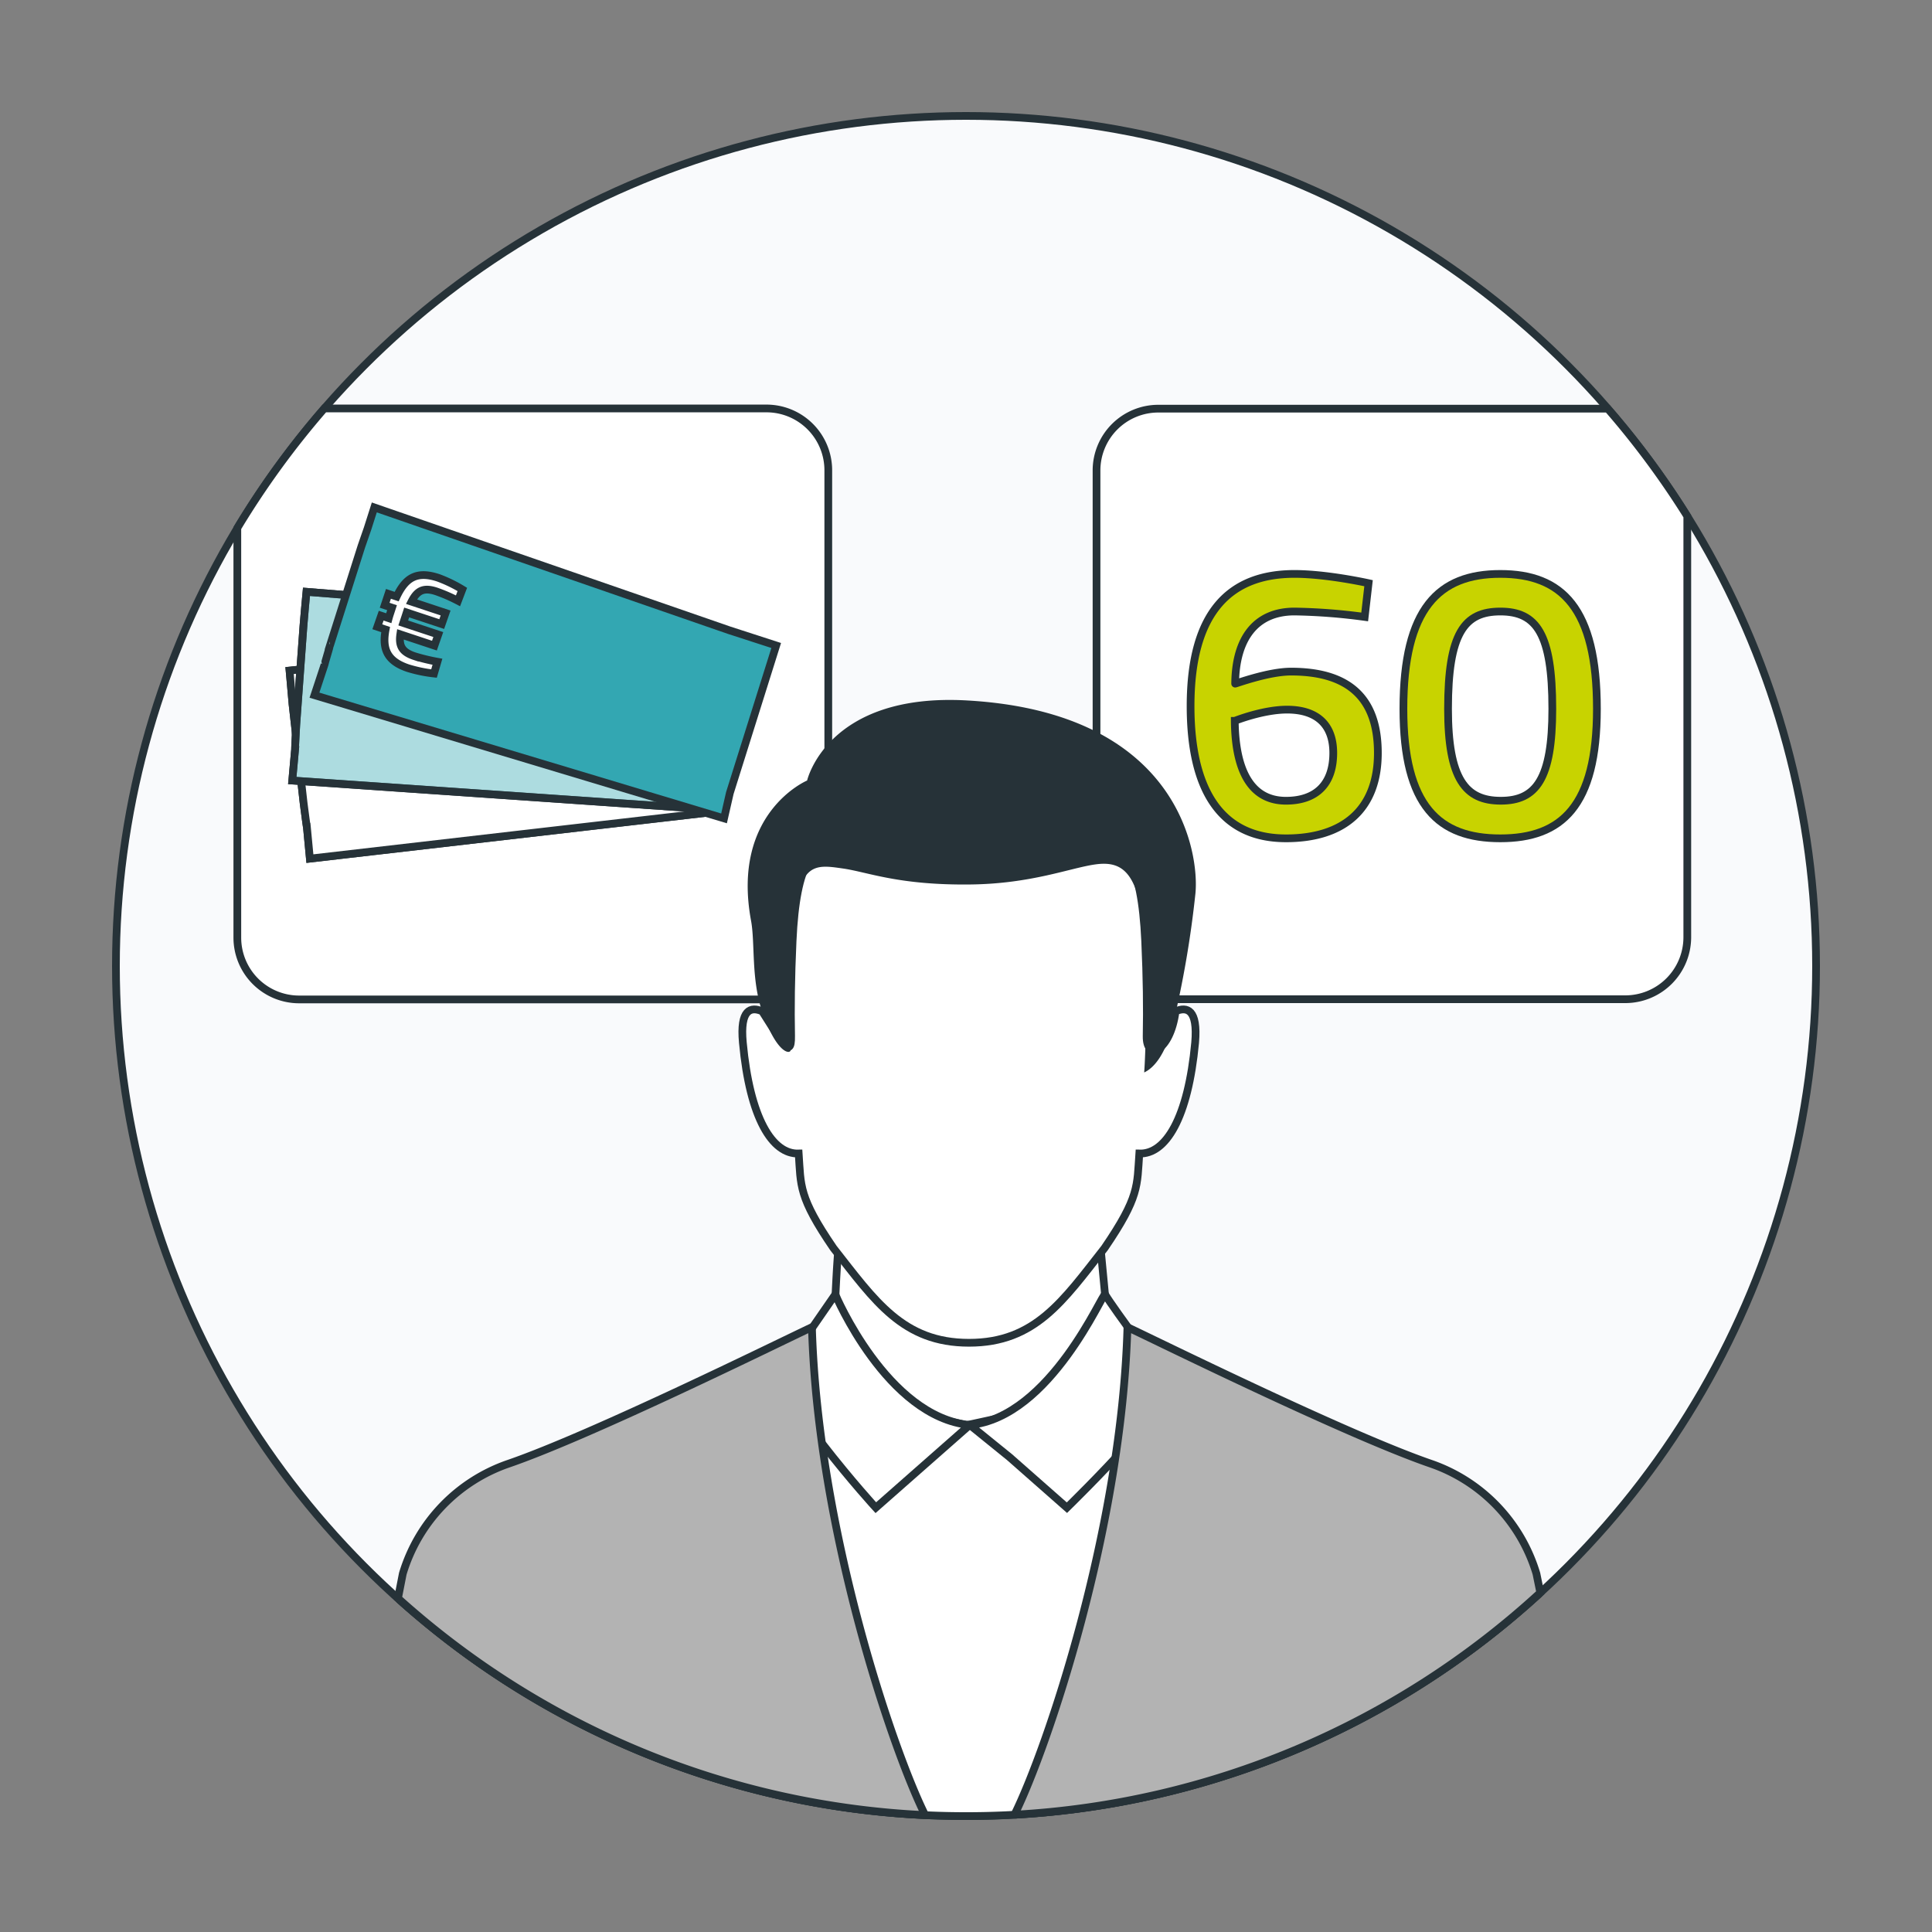 <svg xmlns="http://www.w3.org/2000/svg" viewBox="0 0 500 500"><rect x="0" y="0" width="500" height="500" fill="#808080" stroke="none"/><defs><style>.cls-1{fill:none;}.cls-1,.cls-3{stroke:#263238;stroke-miterlimit:10;stroke-width:2px;}.cls-2{fill:#f9fafc;}.cls-3{fill:#fff;}.cls-4{fill:#263238;}.cls-5{fill:#b3b3b3;}.cls-6,.cls-7{fill:#33a7b2;}.cls-6{opacity:0.4;}.cls-8{fill:#c8d300;}</style></defs><g id="Layer_1" data-name="Layer 1"><path class="cls-1" d="M353.18,159.66a150.6,150.6,0,0,0-18.16-1.4c-10.14,0-15.26,7.12-15.36,18.66,0,.1,8.53-3.11,14.45-3.11,14.75,0,22.48,6.62,22.48,21.07,0,14.65-8.93,22.08-23.78,22.08-17.16,0-24.69-12.94-24.69-34.22,0-24.68,10.44-34.21,26.9-34.21,8.42,0,19.16,2.4,19.16,2.4Zm-33.62,26.9c.1,11.64,3.51,20.67,13.25,20.67,7.92,0,12.24-4.42,12.24-12.35,0-7.52-4.42-11.23-11.94-11.23C326.79,183.65,319.56,186.56,319.56,186.56Z"/><path class="cls-1" d="M413.28,183.45c0,25.18-9.13,33.51-25,33.51s-25.08-8.23-25.08-33.51c0-26,9.13-34.92,25.08-34.92S413.28,157.36,413.28,183.45Zm-38.53,0c0,18.16,4.51,23.78,13.65,23.78s13.34-5.62,13.34-23.78c0-19.47-4.11-25.19-13.45-25.19S374.75,163.88,374.75,183.45Z"/><circle class="cls-2" cx="250" cy="250" r="220"/><circle class="cls-1" cx="250" cy="250" r="220"/><path class="cls-3" d="M198.31,105.71H83.93a220.71,220.71,0,0,0-22.51,30.94v106a16,16,0,0,0,16,16H198.31a16.06,16.06,0,0,0,16.05-16V121.76A16,16,0,0,0,198.31,105.71Z"/><path class="cls-3" d="M436.67,242.6v-109a220.53,220.53,0,0,0-20.6-27.84H299.78a16,16,0,0,0-16,16.05V242.6a16,16,0,0,0,16,16H420.62A16.06,16.06,0,0,0,436.67,242.6Z"/><path class="cls-3" d="M284.39,318.35c.08-.12-67.37,4.23-67.37,4.23-.54,5.58-.86,14.72-1,16.25A48,48,0,0,1,213.55,350l.54-.79S230.6,375,251,377C271,375,288,350,288.57,349.25a47.91,47.91,0,0,1-2.22-10.42C286.2,337.41,284.88,323.43,284.39,318.35Z"/><path class="cls-3" d="M304.24,261.72c-1.37,10.45-7.62,13-7.49,6.39.14-7.25.05-15-.38-24.57-.94-20.64-5.4-25.85-13-24.76-6.23.89-59,.89-65.25,0-7.61-1.09-12.07,4.12-13,24.76-.43,9.54-.52,17.32-.38,24.57.13,6.57-2.93.69-7.49-6.39-2.92-1.26-5.81-.56-5,8.1,1.81,19.51,7.59,28.94,14.45,28.71.58,8.34-.08,11.19,9,24.48,10.71,13.63,17.94,24.5,35.08,24.5s24.36-10.87,35.07-24.5c9.07-13.29,8.41-16.14,9-24.48,6.86.23,12.64-9.2,14.45-28.71C310.05,261.16,307.16,260.46,304.24,261.72Z"/><path class="cls-4" d="M250.34,181.28C214.07,179.2,208.88,202,208.88,202s-19.69,8.29-14.51,36.27c1.07,5.75,0,15.07,2.86,23.45,3.72,11,7.36,11.24,7.39,10,.18-7.24,0-18.68.48-28.22.94-20.64,5.4-19.83,13-18.74,6.5.92,14.39,4.38,33.17,4.14,15.66-.2,25.63-4.25,32.12-5.18,7.62-1.09,12.07,2.36,13.1,23,.43,8.47,0,26.37-.38,30.83,2.74-1.26,5.6-5,7.41-12.27a265.34,265.34,0,0,0,5.85-34C310.42,220.93,305.22,184.41,250.34,181.28Z"/><path class="cls-3" d="M250,470a219.2,219.2,0,0,0,147.94-57.17l-.3-1.38A43.26,43.26,0,0,0,370.28,383c-23.18-8-65.85-24.35-70.12-26.95-1.91,2.55-50,12.77-50,12.77s-46.49-10.22-48.4-12.77c-4.26,2.6-46.93,19-70.12,26.95a43.26,43.26,0,0,0-27.36,28.49l-.6,2.79A219.21,219.21,0,0,0,250,470Z"/><path class="cls-3" d="M216.17,335l-14.38,20.81s2.17,6.41,11.07,17.88c7.48,9.63,13.8,16.5,13.8,16.5l16.43-14.47,7.87-6.93C229.53,366.72,216.17,335,216.17,335Z"/><path class="cls-3" d="M251,368.79l10.28,8.33,14.84,13.07s9-8.76,16.33-17c8.63-9.67,8.54-17.41,8.54-17.41S288.51,339.15,286,335C285.49,334.13,272,366.75,251,368.79Z"/><path class="cls-5" d="M104.24,407.28,103,413.63a219.1,219.1,0,0,0,136.43,56.11c-8.4-16.85-27.83-74-29.3-126.27-8.75,4.12-56.94,27.9-78.49,35.32A43.24,43.24,0,0,0,104.24,407.28Z"/><path class="cls-5" d="M398.63,412.19l-1-4.91a43.24,43.24,0,0,0-27.36-28.49c-21.54-7.42-69.74-31.2-78.49-35.32-1.46,52.21-20.82,109.19-29.24,126.17A219.15,219.15,0,0,0,398.63,412.19Z"/><path class="cls-1" d="M104.24,407.28,103,413.63a219.1,219.1,0,0,0,136.43,56.11c-8.4-16.85-27.83-74-29.3-126.27-8.75,4.12-56.94,27.9-78.49,35.32A43.24,43.24,0,0,0,104.24,407.28Z"/><path class="cls-1" d="M398.63,412.19l-1-4.91a43.24,43.24,0,0,0-27.36-28.49c-21.54-7.42-69.74-31.2-78.49-35.32-1.46,52.21-20.82,109.19-29.24,126.17A219.15,219.15,0,0,0,398.63,412.19Z"/><path class="cls-3" d="M89.68,189a2.27,2.27,0,1,0,1.22-3h0A2.26,2.26,0,0,0,89.68,189Z"/><path class="cls-3" d="M97.56,171.15v0a2.25,2.25,0,0,0,3,1.2,2.27,2.27,0,1,0-3-1.22Z"/><path class="cls-3" d="M75.71,182.26l2.85,25.44s.82,6.4.87,6.39l.77,8.12L182,210.45a7.83,7.83,0,0,1,6.76-8.59L185.19,170a7.83,7.83,0,0,1-8.5-6.93.31.31,0,0,1,0-.1L74.94,173.54s.37,4.14.37,4.17Z"/><path class="cls-3" d="M75.71,182.26l2.85,25.44s.82,6.4.87,6.39l.77,8.12L182,210.45a7.83,7.83,0,0,1,6.76-8.59L185.19,170a7.83,7.83,0,0,1-8.5-6.93.31.31,0,0,1,0-.1L74.94,173.54s.37,4.14.37,4.17Z"/><path class="cls-3" d="M78.54,161.91l-1.86,25.54s-.36,6.44-.31,6.44L75.64,202l102.22,7.07a7.83,7.83,0,0,1,8.22-7.19l2.33-32a7.83,7.83,0,0,1-7.09-8.37s0-.07,0-.1l-102-8.25s-.39,4.14-.39,4.17Z"/><path class="cls-6" d="M78.54,161.91l-1.86,25.54s-.36,6.44-.31,6.44L75.64,202l102.22,7.07a7.83,7.83,0,0,1,8.22-7.19l2.33-32a7.83,7.83,0,0,1-7.09-8.37s0-.07,0-.1l-102-8.25s-.39,4.14-.39,4.17Z"/><path class="cls-1" d="M78.54,161.91l-1.86,25.54s-.36,6.44-.31,6.44L75.64,202l102.22,7.07a7.83,7.83,0,0,1,8.22-7.19l2.33-32a7.83,7.83,0,0,1-7.09-8.37s0-.07,0-.1l-102-8.25s-.39,4.14-.39,4.17Z"/><path class="cls-7" d="M198.54,174.69l-9.69,30.55-1.5,6.56-106-31.89L84,172s1.44-4.89,1.39-4.91l8.15-25.69,1.61-4.65,1.73-5.43,96.75,33.49,0,.1,7.25,2.14Z"/><path class="cls-1" d="M188.75,163.12l-91.88-31.8-1.73,5.43-1.61,4.65-8.15,25.69c.05,0-1.44,4.89-1.39,4.91l-2.61,7.91,106,31.89,1.5-6.56,12-38.19Z"/><path class="cls-3" d="M100.53,153.69l2.12.71c2.36-5,5.3-6.68,10.81-4.85a35.73,35.73,0,0,1,6.19,3l-1.12,2.94a41.89,41.89,0,0,0-5.68-2.46c-3.08-1-4.83-.35-6.36,2.68l8.83,2.93-1,2.87-9.07-3-.39,1.2-.5,1.51,9.07,3-1,2.87-8.83-2.93c-.45,3.08.52,4.62,3.7,5.67a50.87,50.87,0,0,0,5.91,1.43l-.89,3.05a36.44,36.44,0,0,1-6.69-1.38c-5.47-1.82-6.78-5-5.83-10l-2.15-.72,1-2.87,1.95.65c.13-.49.3-1,.47-1.52l.39-1.2-1.91-.63Z"/><path class="cls-8" d="M353.18,159.66a150.6,150.6,0,0,0-18.16-1.4c-10.14,0-15.26,7.12-15.36,18.66,0,.1,8.53-3.11,14.45-3.11,14.75,0,22.48,6.62,22.48,21.07,0,14.65-8.93,22.08-23.78,22.08-17.16,0-24.69-12.94-24.69-34.22,0-24.68,10.44-34.21,26.9-34.21,8.42,0,19.16,2.4,19.16,2.4Zm-33.62,26.9c.1,11.64,3.51,20.67,13.25,20.67,7.92,0,12.24-4.42,12.24-12.35,0-7.52-4.42-11.23-11.94-11.23C326.79,183.65,319.56,186.56,319.56,186.56Z"/><path class="cls-8" d="M413.28,183.45c0,25.18-9.13,33.51-25,33.51s-25.08-8.23-25.08-33.51c0-26,9.13-34.92,25.08-34.92S413.28,157.36,413.28,183.45Zm-38.53,0c0,18.16,4.51,23.78,13.65,23.78s13.34-5.62,13.34-23.78c0-19.47-4.11-25.19-13.45-25.19S374.75,163.88,374.75,183.45Z"/><path class="cls-1" d="M353.18,159.66a150.6,150.6,0,0,0-18.16-1.4c-10.14,0-15.26,7.12-15.36,18.66,0,.1,8.53-3.11,14.45-3.11,14.75,0,22.48,6.62,22.48,21.07,0,14.65-8.93,22.08-23.78,22.08-17.16,0-24.69-12.94-24.69-34.22,0-24.68,10.44-34.21,26.9-34.21,8.42,0,19.16,2.4,19.16,2.4Zm-33.62,26.9c.1,11.64,3.51,20.67,13.25,20.67,7.92,0,12.24-4.42,12.24-12.35,0-7.52-4.42-11.23-11.94-11.23C326.79,183.65,319.56,186.56,319.56,186.56Z"/><path class="cls-1" d="M413.28,183.45c0,25.18-9.13,33.51-25,33.51s-25.08-8.23-25.08-33.51c0-26,9.13-34.92,25.08-34.92S413.28,157.36,413.28,183.45Zm-38.53,0c0,18.16,4.51,23.78,13.65,23.78s13.34-5.62,13.34-23.78c0-19.47-4.11-25.19-13.45-25.19S374.75,163.88,374.75,183.45Z"/></g></svg>